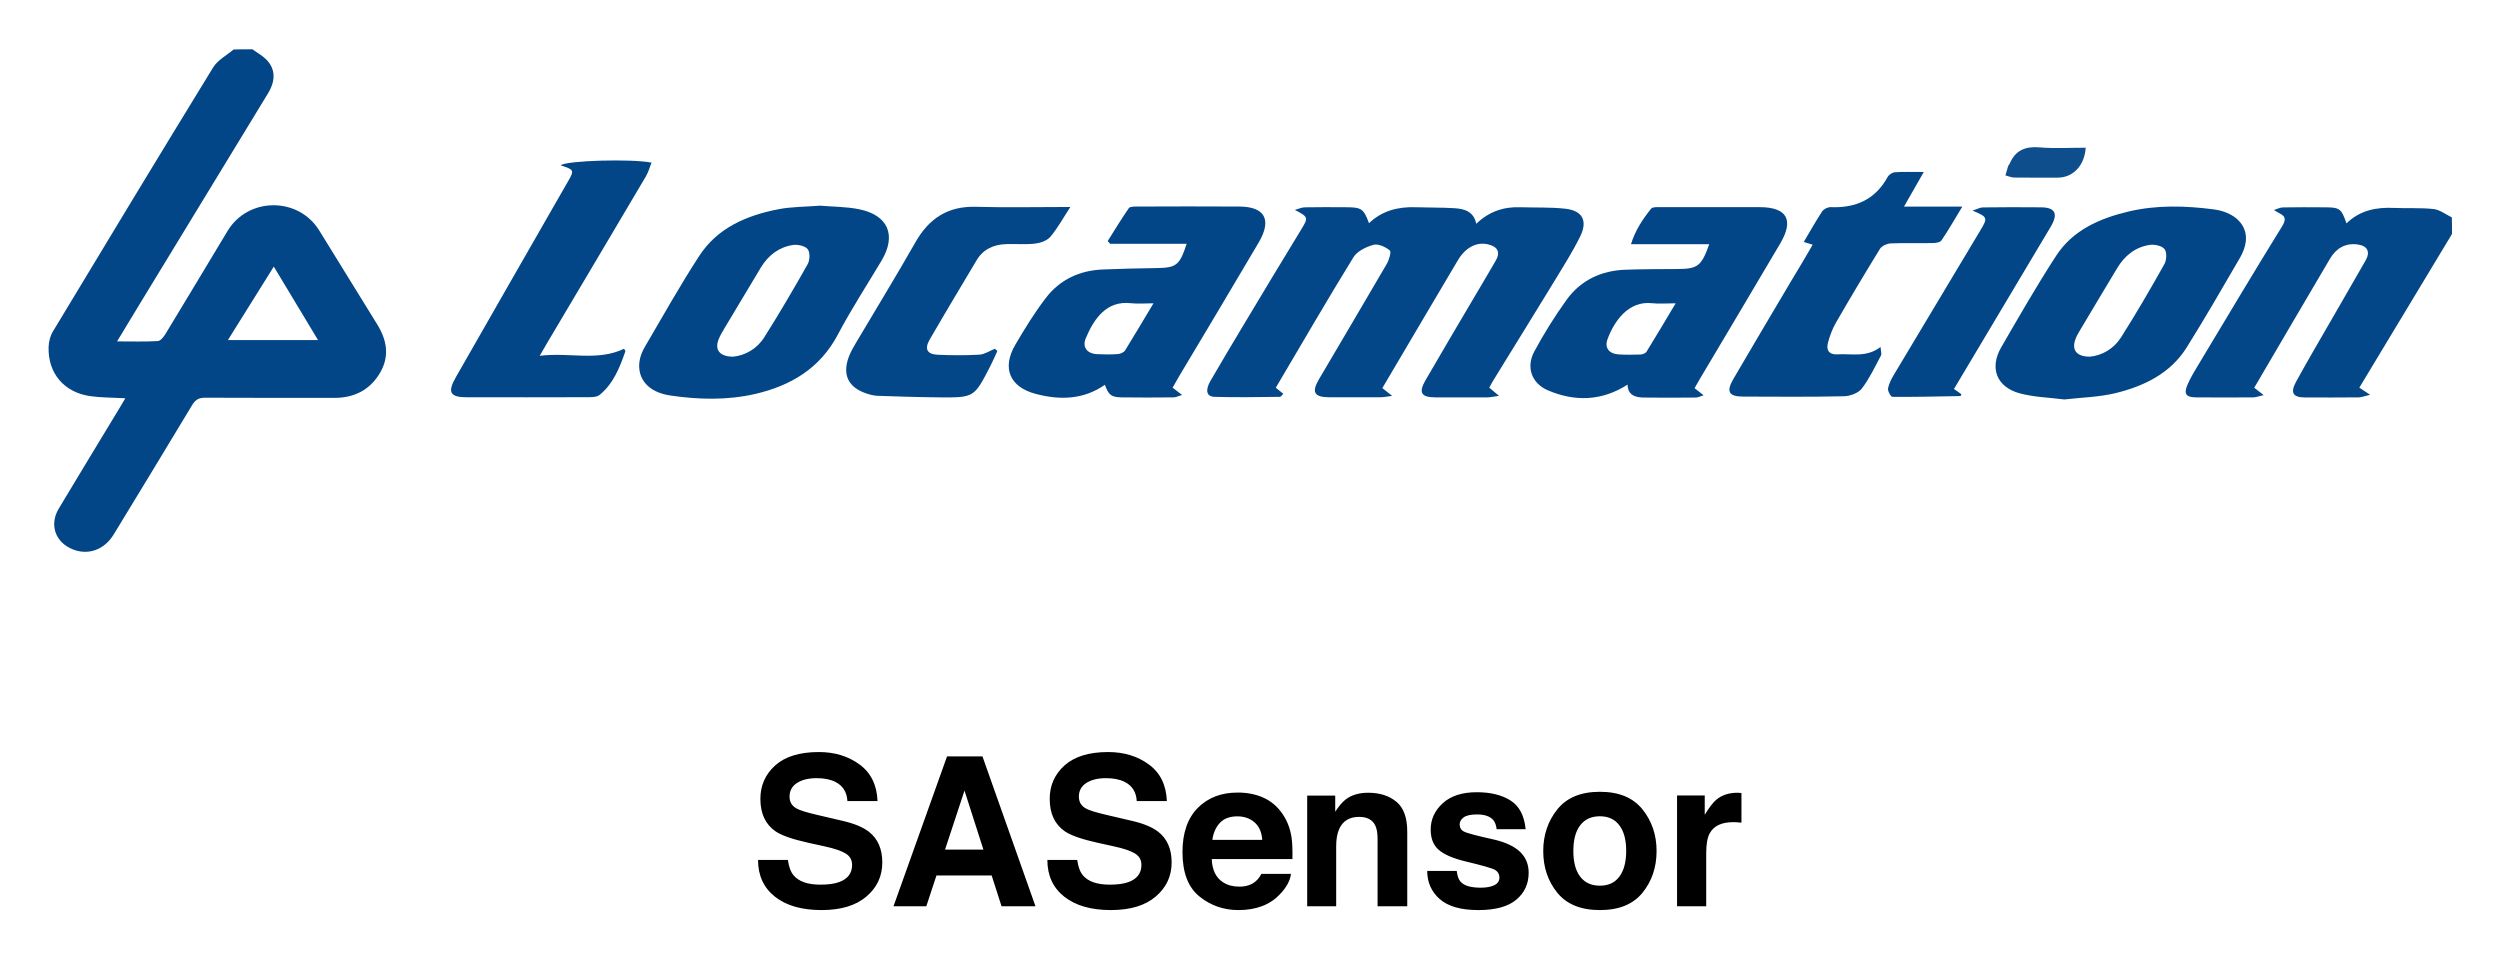 <svg xmlns="http://www.w3.org/2000/svg" role="img" viewBox="560.96 386.46 288.08 110.33"><title>SASensor logo</title><style>svg {enable-background:new 0 0 1405 841.89}</style><style>.st2{fill:#034687}.st3{fill:#034688}</style><g id="PQ2kwK.tif"><path fill="#024687" d="M590.05 392.14c.53.39 1.13.71 1.59 1.17 1.07 1.09 1.11 2.43.19 3.93-4.99 8.19-9.98 16.38-14.97 24.58-.76 1.25-1.52 2.5-2.41 3.98 1.72 0 3.21.05 4.7-.04.31-.02.67-.48.88-.82 2.4-3.94 4.76-7.91 7.15-11.86 2.36-3.92 8.14-3.97 10.56-.07 2.23 3.58 4.42 7.19 6.65 10.77 1.14 1.82 1.5 3.69.37 5.63-1.17 1.99-2.98 2.9-5.28 2.9-4.96-.01-9.91.01-14.87-.02-.74-.01-1.13.23-1.51.85-2.99 4.98-6.02 9.94-9.04 14.91-1.08 1.77-2.94 2.43-4.72 1.71-2.01-.8-2.72-2.83-1.61-4.69 2.33-3.89 4.69-7.77 7.04-11.65.2-.33.39-.66.63-1.07-1.43-.08-2.74-.06-4.03-.24-3.04-.43-4.9-2.65-4.81-5.67.02-.61.19-1.28.5-1.79 6.12-10.16 12.26-20.31 18.46-30.42.52-.85 1.56-1.39 2.36-2.07.73-.02 1.45-.02 2.17-.02zm2.46 25.04c-1.8 2.89-3.52 5.65-5.29 8.47h10.39c-1.73-2.86-3.38-5.6-5.1-8.47z"/><path fill="#044788" d="M843.51 413.42c-3.55 5.88-7.1 11.77-10.68 17.71.36.24.66.44 1.24.82-.62.15-.96.29-1.3.3-2.08.02-4.15.02-6.23.01-1.36-.01-1.7-.54-.99-1.83 1.43-2.61 2.95-5.18 4.44-7.77 1.19-2.07 2.39-4.13 3.57-6.2.56-.98.21-1.68-.93-1.83-1.43-.19-2.49.46-3.19 1.66-2.91 4.93-5.8 9.87-8.72 14.85.29.22.56.44 1.09.85-.58.13-.89.26-1.2.26-2.2.02-4.39.02-6.59 0-1.18-.01-1.45-.4-.98-1.49.35-.8.81-1.55 1.26-2.3 3.2-5.32 6.37-10.65 9.63-15.92.8-1.29-.16-1.32-.94-1.88.35-.11.69-.29 1.04-.3 1.6-.03 3.19-.02 4.79-.01 1.75 0 1.94.14 2.53 1.85 1.55-1.51 3.44-1.88 5.5-1.78 1.51.07 3.04-.04 4.54.13.73.08 1.4.63 2.1.96.02.63.02 1.27.02 1.91zm-110.94 17.71c.33.27.61.51 1.12.94-.63.09-.99.18-1.35.18-2 .01-3.99.01-5.99 0-1.62-.01-1.95-.54-1.13-1.97 1.89-3.27 3.82-6.52 5.74-9.78.79-1.34 1.59-2.67 2.36-4.01.54-.94.25-1.57-.8-1.85-1.34-.36-2.66.29-3.56 1.8-2.52 4.24-5.02 8.49-7.53 12.74-.38.65-.76 1.3-1.18 2 .31.25.6.48 1.13.9-.64.08-1 .16-1.37.16-1.96.01-3.91.01-5.87 0-1.75-.01-2.08-.58-1.18-2.1 2.6-4.43 5.22-8.83 7.8-13.27.27-.46.54-1.4.35-1.55-.49-.4-1.33-.8-1.88-.65-.86.24-1.89.74-2.32 1.45-3.04 4.94-5.95 9.96-8.94 15.02.3.24.55.45.87.7-.17.16-.28.35-.39.35-2.51.02-5.03.08-7.54 0-.92-.03-1.09-.75-.48-1.82 1.26-2.17 2.54-4.32 3.83-6.47 2.19-3.65 4.38-7.3 6.6-10.93.88-1.45.9-1.48-.69-2.32.38-.1.75-.29 1.13-.3 1.6-.03 3.2-.02 4.79-.01 1.75 0 2.02.19 2.62 1.84 1.52-1.45 3.36-1.91 5.39-1.84 1.48.05 2.95.02 4.43.11 1.16.07 2.25.36 2.54 1.8 1.5-1.45 3.2-1.98 5.12-1.91 1.71.06 3.44-.02 5.14.17 1.99.22 2.61 1.39 1.71 3.21-.86 1.74-1.91 3.4-2.92 5.06-2.28 3.74-4.59 7.45-6.88 11.18-.24.36-.44.75-.67 1.17z"/><path d="M655.46 410.16c1.48.13 3.02.11 4.49.41 3.36.68 4.33 3 2.6 5.91-1.69 2.84-3.5 5.61-5.04 8.53-2.05 3.88-5.38 5.87-9.46 6.83-3.26.76-6.59.68-9.88.19-2.48-.37-3.77-1.89-3.53-3.87.07-.61.33-1.23.65-1.77 2.05-3.5 4.04-7.05 6.25-10.45 2.11-3.24 5.47-4.66 9.12-5.37 1.55-.3 3.17-.28 4.8-.41zm-10.04 17.4c1.39-.13 2.76-.88 3.62-2.25 1.74-2.76 3.39-5.57 4.99-8.41.26-.46.29-1.36 0-1.73-.3-.38-1.15-.56-1.7-.48-1.62.25-2.84 1.19-3.69 2.59-1.4 2.32-2.79 4.64-4.17 6.96-.26.44-.54.89-.72 1.37-.44 1.17.14 1.94 1.67 1.95zm153.41 4.93c-1.71-.22-3.49-.26-5.15-.71-2.66-.73-3.49-2.93-2.11-5.31 2.05-3.54 4.09-7.1 6.32-10.53 1.93-2.98 5.04-4.32 8.36-5.11 3.21-.76 6.5-.67 9.76-.25 2.48.32 3.94 1.81 3.74 3.68-.07.64-.33 1.31-.66 1.88-2.02 3.47-4.02 6.95-6.15 10.35-1.89 3.02-4.93 4.47-8.24 5.28-1.89.45-3.87.49-5.87.72zm2.93-4.93c1.4-.12 2.76-.88 3.63-2.25 1.74-2.75 3.39-5.58 4.98-8.42.26-.46.3-1.37.01-1.73-.3-.38-1.15-.56-1.7-.48-1.67.25-2.9 1.25-3.76 2.69-1.45 2.42-2.91 4.84-4.35 7.27-.18.31-.36.62-.47.96-.42 1.18.13 1.95 1.66 1.96zm-105.68 3.57c.35.27.62.48 1.09.84-.45.13-.71.28-.97.28-2 .02-3.99.03-5.99 0-1.21-.02-1.51-.28-1.93-1.45-2.48 1.73-5.21 1.78-7.97 1.05-3.01-.79-3.92-2.99-2.36-5.65 1.08-1.85 2.21-3.69 3.51-5.39 1.63-2.14 3.92-3.2 6.62-3.3 2.03-.08 4.07-.13 6.1-.16 2.33-.03 2.7-.29 3.52-2.8h-8.82c-.09-.1-.19-.2-.28-.31.8-1.27 1.58-2.56 2.44-3.8.12-.18.59-.18.89-.18 3.95-.01 7.91-.03 11.86 0 2.93.02 3.75 1.52 2.22 4.13-3.02 5.14-6.09 10.25-9.15 15.38-.25.42-.48.84-.78 1.36zm-2.2-9.72c-1.02 0-1.82.08-2.59-.01-2.82-.33-4.27 1.79-5.21 4.03-.44 1.04.16 1.79 1.3 1.84.79.04 1.6.05 2.39-.01.3-.02.7-.2.85-.44 1.06-1.71 2.08-3.45 3.26-5.41z" class="st2"/><path d="M748.51 430.78c-2.99 1.91-6.08 1.98-9.18.66-1.89-.81-2.54-2.68-1.57-4.48 1.11-2.06 2.36-4.06 3.72-5.95 1.63-2.26 3.99-3.37 6.78-3.47 1.99-.07 3.99-.07 5.99-.08 2.34-.01 2.77-.33 3.67-2.86h-9.02c.52-1.66 1.38-2.92 2.33-4.1.16-.2.67-.17 1.01-.17 3.83-.01 7.67-.01 11.5 0 3.12.01 3.97 1.45 2.37 4.17-3.06 5.21-6.17 10.39-9.25 15.59-.2.34-.39.68-.63 1.1.31.24.59.47 1.04.82-.41.13-.65.25-.88.26-2.04.02-4.07.03-6.11 0-.95-.03-1.74-.32-1.77-1.49zm5.54-9.37c-1.06 0-1.89.08-2.7-.01-2.8-.32-4.42 2.16-5.15 4.14-.37 1.01.18 1.69 1.29 1.76.83.05 1.67.04 2.51.01.24-.01.58-.14.69-.32 1.1-1.78 2.16-3.57 3.36-5.58zm-128.48-15.9c.65-.56 8.18-.77 10.47-.31-.22.55-.37 1.1-.65 1.58-3.76 6.37-7.54 12.72-11.31 19.08-.26.43-.51.87-.93 1.6 3.42-.43 6.64.66 9.72-.81.05.1.18.23.15.3-.65 1.87-1.38 3.73-2.97 5.02-.32.26-.91.26-1.37.26-4.63.02-9.26.01-13.9.01-1.96 0-2.29-.56-1.3-2.3 3.88-6.8 7.78-13.59 11.67-20.38.4-.69.79-1.38 1.19-2.07.83-1.44.82-1.44-.77-1.98z" class="st3"/><path d="M769.84 414.66c-.36-.11-.64-.2-1.03-.32.73-1.22 1.38-2.4 2.12-3.52.18-.27.65-.5.98-.49 2.88.12 5.14-.87 6.57-3.48.14-.26.54-.52.83-.54.98-.07 1.98-.03 3.33-.03-.82 1.44-1.51 2.64-2.28 3.99h6.72c-.87 1.43-1.58 2.69-2.4 3.89-.16.24-.7.31-1.07.31-1.6.03-3.2-.03-4.79.04-.43.02-1.02.29-1.23.63-1.73 2.81-3.42 5.64-5.07 8.5-.41.71-.71 1.52-.92 2.31-.23.85.12 1.41 1.11 1.34 1.63-.1 3.33.4 4.95-.85.03.49.15.79.05.98-.69 1.29-1.32 2.65-2.2 3.8-.4.53-1.34.88-2.04.9-3.87.09-7.74.05-11.62.04-1.68 0-2.01-.56-1.14-2.05 2.2-3.78 4.44-7.53 6.67-11.3.82-1.34 1.62-2.71 2.46-4.15z" class="st2"/><path fill="#034788" d="M675.89 426.9c-.28.61-.54 1.23-.85 1.82-1.83 3.54-1.83 3.56-5.82 3.53-2.39-.02-4.78-.1-7.17-.18-.43-.02-.87-.14-1.28-.28-2.06-.69-2.77-2.16-2-4.21.21-.55.5-1.08.81-1.59 2.29-3.87 4.64-7.7 6.86-11.6 1.56-2.75 3.72-4.19 6.97-4.1 3.53.1 7.07.02 10.89.02-.85 1.3-1.47 2.45-2.3 3.43-.38.45-1.14.72-1.76.79-1.1.13-2.23.02-3.35.06-1.44.05-2.64.59-3.4 1.87-1.81 3.04-3.63 6.07-5.4 9.13-.63 1.09-.3 1.7.94 1.75 1.59.07 3.2.08 4.79-.01.61-.04 1.19-.45 1.78-.68.1.09.2.17.29.25z"/><path d="M786.12 431.28c.37.26.62.44.86.61-.08.14-.09.21-.11.21-2.61.05-5.22.11-7.84.09-.19 0-.56-.67-.51-.97.1-.56.4-1.11.7-1.62 3.3-5.53 6.61-11.04 9.92-16.56.9-1.5.88-1.57-.88-2.31.55-.18.87-.37 1.2-.37 2.23-.03 4.47-.03 6.7-.01 1.64.02 2 .74 1.1 2.25-2.88 4.85-5.78 9.69-8.67 14.54-.81 1.36-1.63 2.72-2.47 4.14z" class="st3"/><path fill="#0e4e8d" d="M801.3 403.48c-.13 2.09-1.49 3.45-3.22 3.45-1.68 0-3.35.01-5.03-.01-.33-.01-.66-.16-1-.25.1-.36.2-.71.31-1.07.04-.11.14-.19.19-.3.65-1.53 1.79-1.99 3.42-1.86 1.74.15 3.5.04 5.33.04z"/></g><path d="M651.75 485.56c.11.79.33 1.38.66 1.77.6.71 1.62 1.07 3.08 1.07.87 0 1.58-.09 2.12-.28 1.03-.36 1.54-1.03 1.54-2 0-.57-.25-1.01-.76-1.32-.5-.3-1.3-.57-2.4-.81l-1.87-.41c-1.84-.41-3.1-.85-3.79-1.32-1.16-.8-1.75-2.04-1.75-3.74 0-1.55.57-2.83 1.71-3.86 1.14-1.02 2.81-1.54 5.02-1.54 1.84 0 3.41.48 4.72 1.45 1.3.96 1.98 2.37 2.05 4.2h-3.47c-.06-1.04-.53-1.78-1.39-2.21-.58-.29-1.29-.43-2.15-.43-.95 0-1.71.19-2.28.56s-.85.9-.85 1.57c0 .62.28 1.08.84 1.38.36.2 1.13.44 2.29.71l3.03.71c1.33.31 2.32.73 2.99 1.25 1.03.81 1.54 1.99 1.54 3.53 0 1.58-.61 2.89-1.83 3.93-1.22 1.04-2.94 1.56-5.17 1.56-2.27 0-4.06-.51-5.37-1.54-1.3-1.03-1.95-2.44-1.95-4.24h3.44zm18.34-11.94h4.08l6.11 17.27h-3.91l-1.14-3.55h-6.36l-1.17 3.55h-3.78l6.17-17.27zm-.23 10.74h4.42l-2.18-6.8-2.24 6.8zm15.23 1.2c.11.79.33 1.38.66 1.77.6.71 1.62 1.07 3.08 1.07.87 0 1.58-.09 2.12-.28 1.03-.36 1.54-1.03 1.54-2 0-.57-.25-1.01-.76-1.32-.5-.3-1.3-.57-2.4-.81l-1.87-.41c-1.84-.41-3.1-.85-3.79-1.32-1.16-.8-1.75-2.04-1.75-3.74 0-1.55.57-2.83 1.71-3.86 1.14-1.02 2.81-1.54 5.02-1.54 1.84 0 3.41.48 4.72 1.45 1.3.96 1.98 2.37 2.05 4.2h-3.47c-.06-1.04-.53-1.78-1.39-2.21-.58-.29-1.29-.43-2.15-.43-.95 0-1.71.19-2.28.56s-.85.9-.85 1.57c0 .62.28 1.08.84 1.38.36.2 1.13.44 2.29.71l3.03.71c1.33.31 2.32.73 2.99 1.25 1.03.81 1.54 1.99 1.54 3.53 0 1.58-.61 2.89-1.83 3.93-1.22 1.04-2.94 1.56-5.17 1.56-2.27 0-4.06-.51-5.37-1.54-1.3-1.03-1.95-2.44-1.95-4.24h3.44zm21.46-7.18c.89.4 1.63 1.03 2.21 1.89.52.76.86 1.64 1.02 2.64.09.59.13 1.43.11 2.54h-9.3c.05 1.28.5 2.18 1.34 2.7.51.32 1.12.48 1.84.48.76 0 1.38-.2 1.85-.59.26-.21.49-.5.69-.88h3.41c-.09.76-.5 1.53-1.24 2.31-1.14 1.24-2.75 1.86-4.81 1.86-1.7 0-3.2-.52-4.5-1.57-1.3-1.05-1.95-2.75-1.95-5.11 0-2.21.59-3.91 1.76-5.09 1.17-1.18 2.7-1.77 4.57-1.77 1.11-.01 2.11.19 3 .59zm-5 2.88c-.47.49-.77 1.15-.89 1.98h5.75c-.06-.89-.36-1.56-.89-2.02s-1.19-.69-1.98-.69c-.85 0-1.52.24-1.99.73zm20.32-2.41c.84.69 1.25 1.84 1.25 3.44v8.6h-3.42v-7.77c0-.67-.09-1.19-.27-1.55-.33-.66-.95-.98-1.86-.98-1.12 0-1.9.48-2.31 1.44-.22.51-.33 1.16-.33 1.95v6.91h-3.34v-12.75h3.23V480c.43-.66.83-1.13 1.21-1.42.68-.52 1.55-.77 2.6-.77 1.33 0 2.41.35 3.24 1.04zm6.95 7.96c.07.59.22 1.02.46 1.27.42.45 1.19.67 2.31.67.66 0 1.18-.1 1.57-.29s.58-.49.58-.88c0-.38-.16-.66-.47-.86-.31-.2-1.48-.53-3.49-1.01-1.45-.36-2.47-.81-3.07-1.35-.59-.53-.89-1.3-.89-2.3 0-1.18.46-2.19 1.39-3.04s2.23-1.27 3.92-1.27c1.6 0 2.9.32 3.9.96s1.58 1.74 1.73 3.3h-3.34c-.05-.43-.17-.77-.36-1.02-.37-.45-1-.68-1.88-.68-.73 0-1.25.11-1.56.34s-.46.49-.46.8c0 .38.16.66.49.83.33.18 1.49.49 3.49.93 1.33.31 2.33.79 2.99 1.42.66.64.98 1.44.98 2.4 0 1.27-.47 2.3-1.42 3.1s-2.4 1.2-4.37 1.2c-2.01 0-3.5-.42-4.46-1.27s-1.44-1.93-1.44-3.24h3.4zm21.41 2.52c-1.08 1.33-2.71 2-4.91 2s-3.83-.67-4.91-2-1.62-2.93-1.62-4.81c0-1.84.54-3.44 1.62-4.79s2.71-2.03 4.91-2.03 3.83.68 4.91 2.03c1.08 1.35 1.62 2.95 1.62 4.79 0 1.87-.54 3.48-1.62 4.81zm-2.67-1.85c.52-.69.79-1.68.79-2.96s-.26-2.26-.79-2.96c-.52-.69-1.27-1.04-2.25-1.04s-1.73.35-2.26 1.04c-.53.69-.79 1.68-.79 2.96s.26 2.27.79 2.96 1.28 1.04 2.26 1.04 1.73-.34 2.25-1.04zm13.78-9.66c.04 0 .14.01.29.02v3.42c-.21-.02-.4-.04-.56-.05s-.3-.01-.4-.01c-1.34 0-2.25.44-2.71 1.31-.26.49-.39 1.25-.39 2.27v6.11h-3.36v-12.77h3.19v2.23c.52-.85.96-1.43 1.35-1.75.62-.52 1.44-.79 2.44-.79.05 0 .1 0 .15.01z"/></svg>